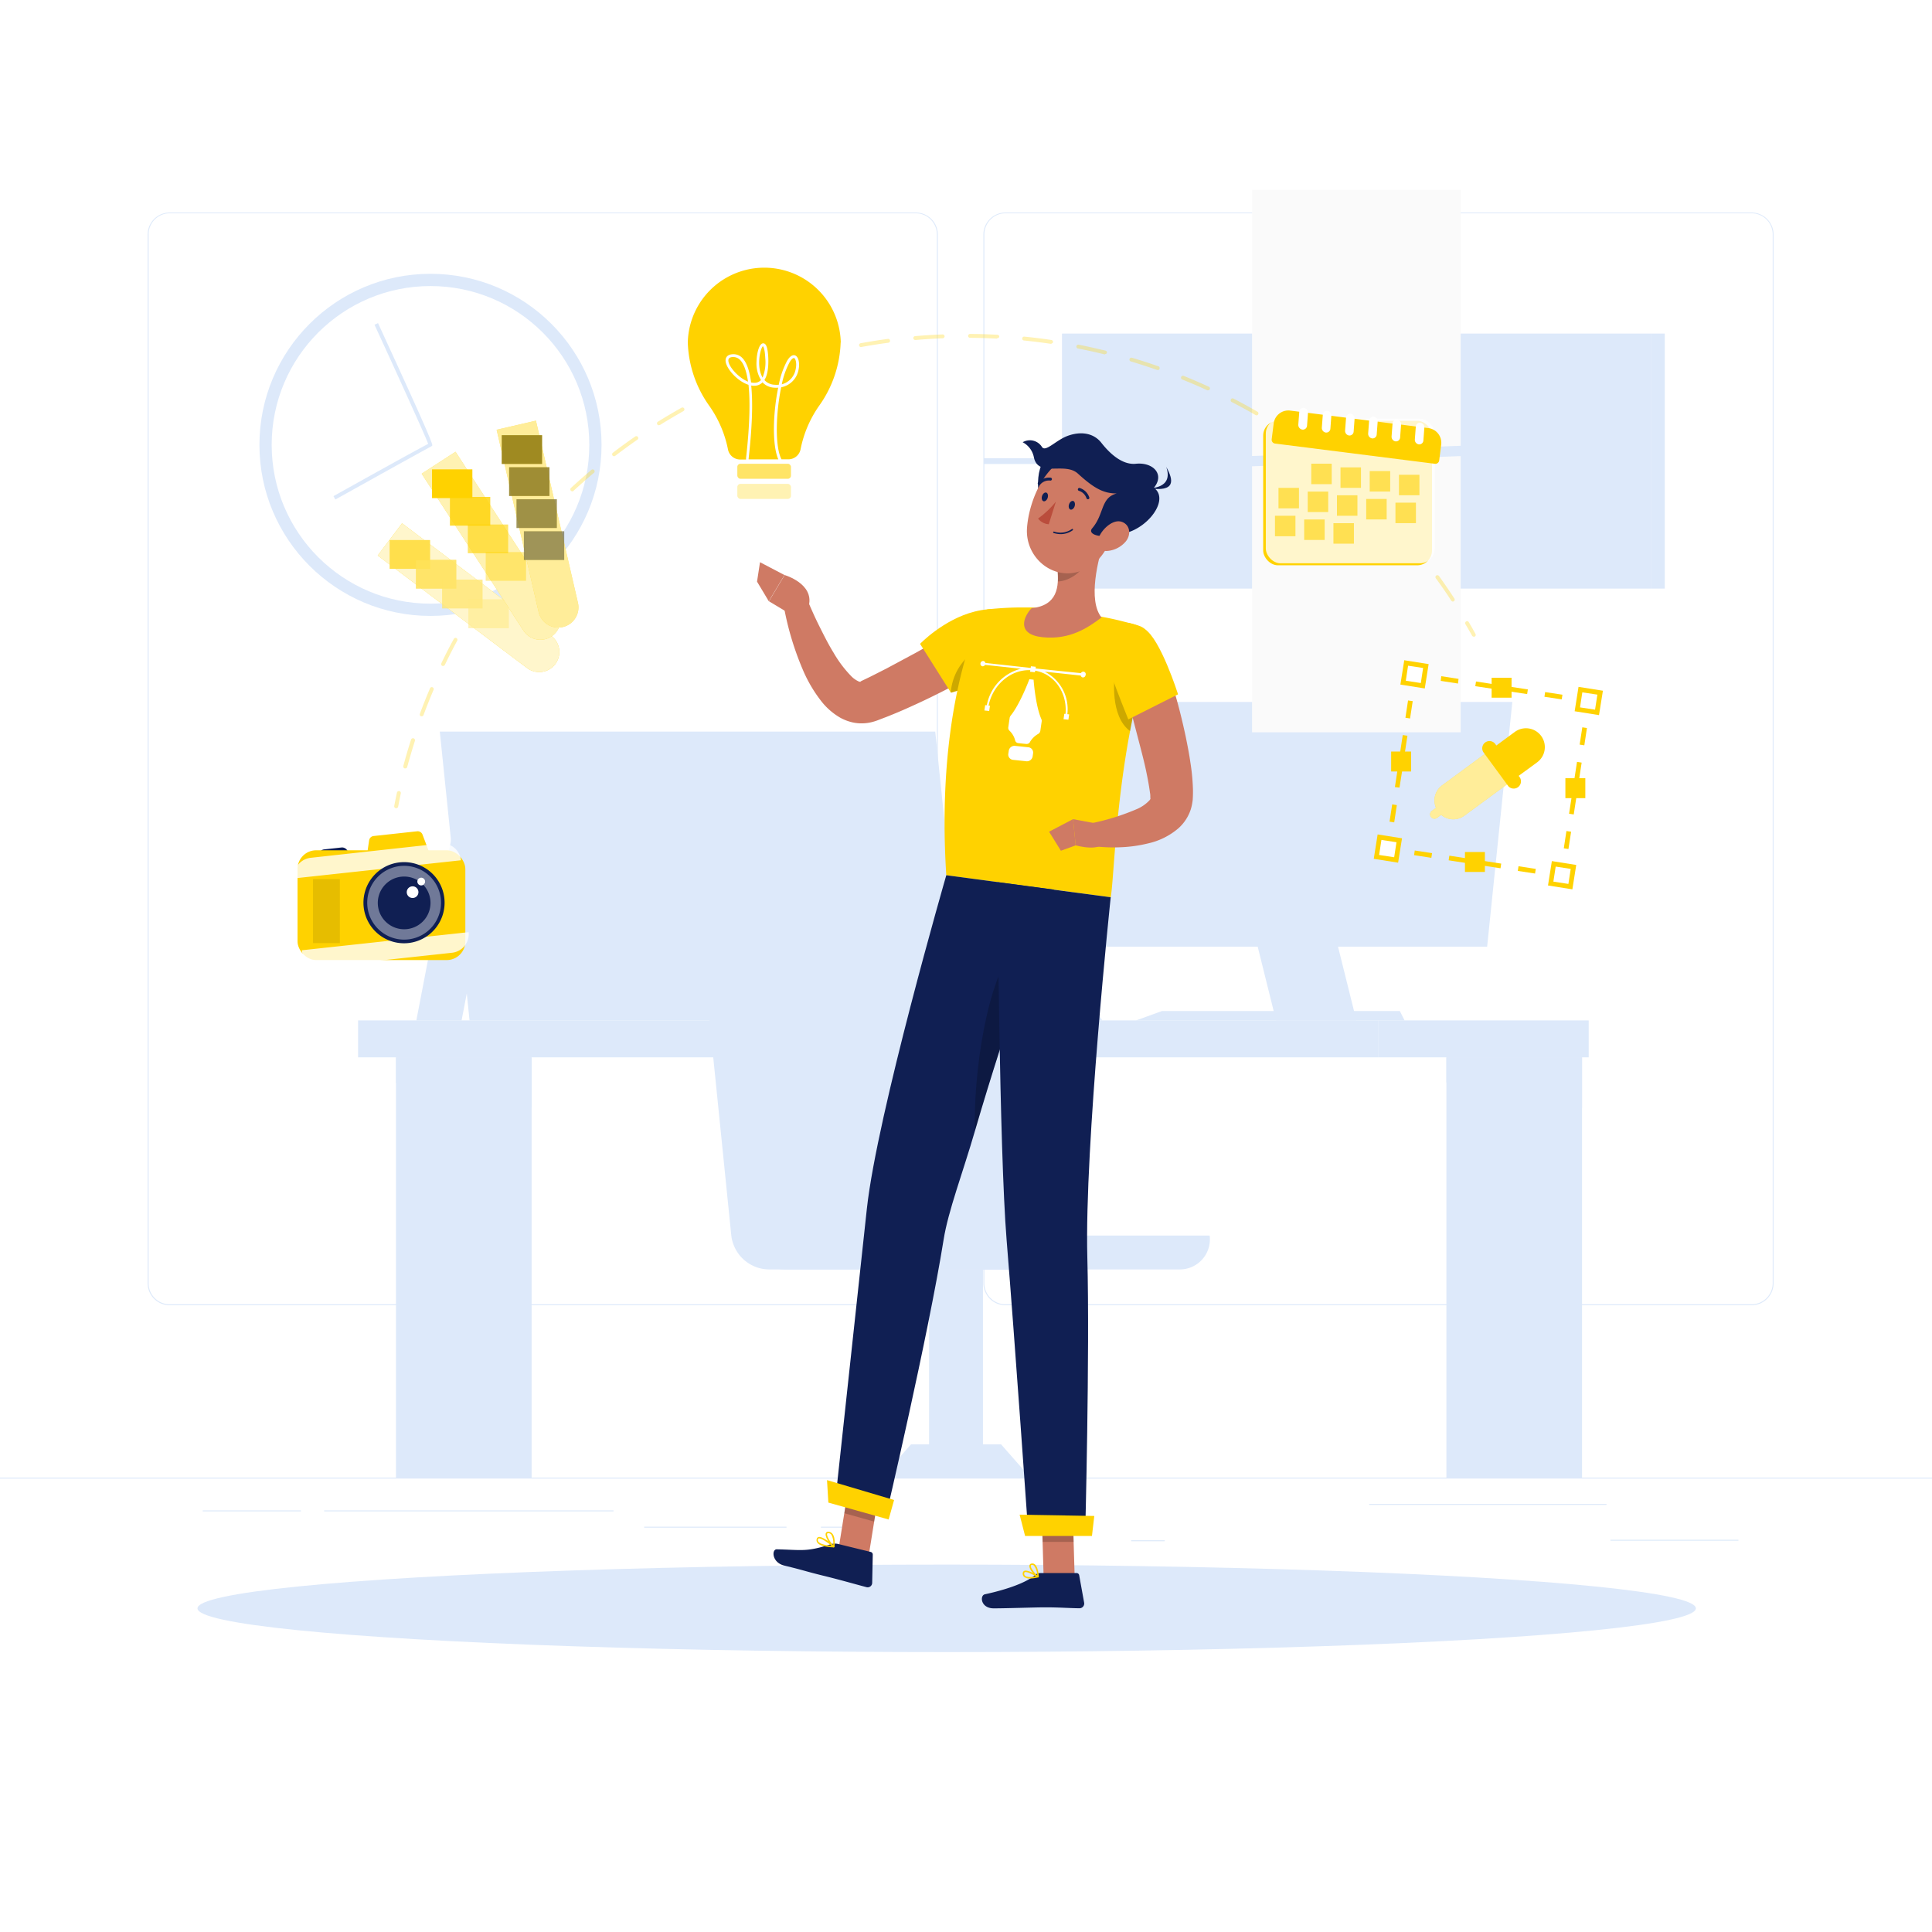 <svg class="animated" id="freepik_stories-designer-life" xmlns="http://www.w3.org/2000/svg" viewBox="0 0 500 500" version="1.1" xmlns:xlink="http://www.w3.org/1999/xlink" xmlns:svgjs="http://svgjs.com/svgjs"><style>svg#freepik_stories-designer-life:not(.animated) .animable {opacity: 0;}svg#freepik_stories-designer-life.animated #freepik--background-complete--inject-2 {animation: 1s 1 forwards cubic-bezier(.36,-0.01,.5,1.38) zoomOut;animation-delay: 0s;}svg#freepik_stories-designer-life.animated #freepik--Shadow--inject-2 {animation: 1s 1 forwards cubic-bezier(.36,-0.01,.5,1.38) lightSpeedLeft;animation-delay: 0s;}svg#freepik_stories-designer-life.animated #freepik--Character--inject-2 {animation: 1s 1 forwards cubic-bezier(.36,-0.01,.5,1.38) fadeIn;animation-delay: 0s;}svg#freepik_stories-designer-life.animated #freepik--Icons--inject-2 {animation: 1s 1 forwards cubic-bezier(.36,-0.01,.5,1.38) slideLeft,3s Infinite  linear floating;animation-delay: 0s,2s;}            @keyframes zoomOut {                0% {                    opacity: 0;                    transform: scale(1.5);                }                100% {                    opacity: 1;                    transform: scale(1);                }            }                    @keyframes lightSpeedLeft {              from {                transform: translate3d(-50%, 0, 0) skewX(20deg);                opacity: 0;              }              60% {                transform: skewX(-10deg);                opacity: 1;              }              80% {                transform: skewX(2deg);              }              to {                opacity: 1;                transform: translate3d(0, 0, 0);              }            }                    @keyframes fadeIn {                0% {                    opacity: 0;                }                100% {                    opacity: 1;                }            }                    @keyframes slideLeft {                0% {                    opacity: 0;                    transform: translateX(-30px);                }                100% {                    opacity: 1;                    transform: translateX(0);                }            }                    @keyframes floating {                0% {                    opacity: 1;                    transform: translateY(0px);                }                50% {                    transform: translateY(-10px);                }                100% {                    opacity: 1;                    transform: translateY(0px);                }            }        </style><g id="freepik--background-complete--inject-2" class="animable" style="transform-origin: 250px 226.935px;"><rect y="382.4" width="500" height="0.25" style="fill: rgb(221, 233, 250); transform-origin: 250px 382.525px;" id="el52vs3ombp5t" class="animable"></rect><rect x="416.78" y="398.49" width="33.12" height="0.25" style="fill: rgb(221, 233, 250); transform-origin: 433.34px 398.615px;" id="eloai7hsqy8rh" class="animable"></rect><rect x="292.75" y="398.62" width="8.69" height="0.25" style="fill: rgb(221, 233, 250); transform-origin: 297.095px 398.745px;" id="elogfckn2kk8" class="animable"></rect><rect x="354.33" y="389.21" width="61.44" height="0.25" style="fill: rgb(221, 233, 250); transform-origin: 385.05px 389.335px;" id="elurqfktaud2" class="animable"></rect><rect x="212.45" y="395.11" width="12.69" height="0.25" style="fill: rgb(221, 233, 250); transform-origin: 218.795px 395.235px;" id="elocctrjy13z" class="animable"></rect><rect x="166.72" y="395.11" width="36.83" height="0.25" style="fill: rgb(221, 233, 250); transform-origin: 185.135px 395.235px;" id="elevyg8w4do7c" class="animable"></rect><rect x="52.46" y="390.89" width="25.43" height="0.25" style="fill: rgb(221, 233, 250); transform-origin: 65.175px 391.015px;" id="elnhjtfy9bwp" class="animable"></rect><rect x="83.89" y="390.89" width="74.89" height="0.25" style="fill: rgb(221, 233, 250); transform-origin: 121.335px 391.015px;" id="elxgcov3hu4aa" class="animable"></rect><path d="M237,337.8H43.91a5.71,5.71,0,0,1-5.7-5.71V60.66A5.71,5.71,0,0,1,43.91,55H237a5.71,5.71,0,0,1,5.71,5.71V332.09A5.71,5.71,0,0,1,237,337.8ZM43.91,55.2a5.46,5.46,0,0,0-5.45,5.46V332.09a5.46,5.46,0,0,0,5.45,5.46H237a5.47,5.47,0,0,0,5.46-5.46V60.66A5.47,5.47,0,0,0,237,55.2Z" style="fill: rgb(221, 233, 250); transform-origin: 140.46px 196.4px;" id="eluz3ivyssx9c" class="animable"></path><path d="M453.31,337.8H260.21a5.72,5.72,0,0,1-5.71-5.71V60.66A5.72,5.72,0,0,1,260.21,55h193.1A5.71,5.71,0,0,1,459,60.66V332.09A5.71,5.71,0,0,1,453.31,337.8ZM260.21,55.2a5.47,5.47,0,0,0-5.46,5.46V332.09a5.47,5.47,0,0,0,5.46,5.46h193.1a5.47,5.47,0,0,0,5.46-5.46V60.66a5.47,5.47,0,0,0-5.46-5.46Z" style="fill: rgb(221, 233, 250); transform-origin: 356.75px 196.4px;" id="elgfw61i3q26r" class="animable"></path><rect x="92.67" y="264.08" width="264.09" height="9.56" style="fill: rgb(221, 233, 250); transform-origin: 224.715px 268.86px;" id="el2aq6gw4f1pc" class="animable"></rect><path d="M259.78,264.08s-2.51-6.4,6.89-7.64c14.44-1.9,18.55,7.64,18.55,7.64Z" style="fill: rgb(221, 233, 250); transform-origin: 272.348px 260.135px;" id="el8bew4wh7vbo" class="animable"></path><rect x="374.33" y="273.64" width="35.1" height="108.76" style="fill: rgb(221, 233, 250); transform-origin: 391.88px 328.02px;" id="ele0j2qqeavya" class="animable"></rect><rect x="102.48" y="273.64" width="35.1" height="108.76" style="fill: rgb(221, 233, 250); transform-origin: 120.03px 328.02px;" id="elruxcbv4ie9" class="animable"></rect><polygon points="409.43 286.67 374.33 280.15 374.33 273.64 409.43 273.64 409.43 286.67" style="fill: rgb(221, 233, 250); transform-origin: 391.88px 280.155px;" id="elofx0t1i9im8" class="animable"></polygon><polygon points="137.57 286.67 102.48 280.15 102.48 273.64 137.57 273.64 137.57 286.67" style="fill: rgb(221, 233, 250); transform-origin: 120.025px 280.155px;" id="elmxwhegsqxb" class="animable"></polygon><g id="elo8o8xsknrxl"><rect x="356.76" y="264.08" width="54.39" height="9.56" style="fill: rgb(221, 233, 250); transform-origin: 383.955px 268.86px; transform: rotate(180deg);" class="animable"></rect></g><polygon points="384.87 245 276.24 245 282.76 181.67 391.39 181.67 384.87 245" style="fill: rgb(221, 233, 250); transform-origin: 333.815px 213.335px;" id="el68liq7z3wzv" class="animable"></polygon><polygon points="346.28 245 325.49 245 330.23 264.08 351.03 264.08 346.28 245" style="fill: rgb(221, 233, 250); transform-origin: 338.26px 254.54px;" id="elk5v5fh6j4jq" class="animable"></polygon><polygon points="300.73 261.65 362.27 261.65 363.51 264.08 294.01 264.08 300.73 261.65" style="fill: rgb(221, 233, 250); transform-origin: 328.76px 262.865px;" id="el7lt1jpqej74" class="animable"></polygon><polygon points="381.18 241.91 280.56 241.91 286.44 184.76 387.07 184.76 381.18 241.91" style="fill: rgb(221, 233, 250); transform-origin: 333.815px 213.335px;" id="elo307xwg5e3" class="animable"></polygon><polygon points="107.75 264.08 119.46 264.08 132.3 197.33 120.6 197.33 107.75 264.08" style="fill: rgb(221, 233, 250); transform-origin: 120.025px 230.705px;" id="elvt8rqg5b1zm" class="animable"></polygon><polygon points="121.52 264.08 249.74 264.08 242.04 189.33 113.82 189.33 121.52 264.08" style="fill: rgb(221, 233, 250); transform-origin: 181.78px 226.705px;" id="elw4n8fptgmqe" class="animable"></polygon><polygon points="125.87 260.43 244.63 260.43 237.69 192.99 118.92 192.99 125.87 260.43" style="fill: rgb(221, 233, 250); transform-origin: 181.775px 226.71px;" id="eltxshswpwasa" class="animable"></polygon><rect x="274.84" y="86.33" width="152.38" height="66" style="fill: rgb(221, 233, 250); transform-origin: 351.03px 119.33px;" id="eli7667zewv2" class="animable"></rect><g id="el9838uabt4ri"><rect x="427.22" y="86.33" width="3.62" height="66" style="fill: rgb(221, 233, 250); transform-origin: 429.03px 119.33px; transform: rotate(180deg);" class="animable"></rect></g><g id="elauj1rat467"><rect x="324.03" y="49.14" width="54" height="140.38" style="fill: rgb(250, 250, 250); transform-origin: 351.03px 119.33px; transform: rotate(90deg);" class="animable"></rect></g><path d="M421.22,119.33c-46.29-5.33-92.59,5.34-138.88,0v-2.66c46.29,5.33,92.59-5.34,138.88,0Z" style="fill: rgb(221, 233, 250); transform-origin: 351.78px 118px;" id="elox6l6ozppt" class="animable"></path><g id="el10rzye9rbis"><rect x="254.59" y="118.58" width="54" height="1.5" style="fill: rgb(221, 233, 250); transform-origin: 281.59px 119.33px; transform: rotate(90deg);" class="animable"></rect></g><g id="elu6g1d3mxhp"><circle cx="111.41" cy="115.13" r="44.27" style="fill: rgb(221, 233, 250); transform-origin: 111.41px 115.13px; transform: rotate(-13.28deg);" class="animable"></circle></g><g id="elv33uu9jl1y"><circle cx="111.41" cy="115.13" r="41.1" style="fill: rgb(255, 255, 255); transform-origin: 111.41px 115.13px; transform: rotate(-13.28deg);" class="animable"></circle></g><path d="M86.79,129.27l-.49-.87c18.33-10.23,23.18-12.85,24.52-13.53-1-2.65-8.69-19.52-13.9-30.83l.91-.42c14.36,31.16,14.19,31.46,14,31.75l-.29.19v0C110.85,115.89,96.36,123.93,86.79,129.27Z" style="fill: rgb(221, 233, 250); transform-origin: 99.086px 106.445px;" id="el0p2x9v21gt2" class="animable"></path><path d="M313.06,319.76H229.63a9.94,9.94,0,0,0,9.66,8.77h65.89A7.79,7.79,0,0,0,313.06,319.76Z" style="fill: rgb(221, 233, 250); transform-origin: 271.376px 324.146px;" id="el9rxzrovgbz" class="animable"></path><path d="M268.89,328.53H203a9.93,9.93,0,0,1-9.65-8.77L184,227.32a7.77,7.77,0,0,1,7.88-8.76h65.89a9.92,9.92,0,0,1,9.65,8.76l9.37,92.44A7.78,7.78,0,0,1,268.89,328.53Z" style="fill: rgb(221, 233, 250); transform-origin: 230.395px 273.545px;" id="elc0dnfpwdxms" class="animable"></path><path d="M264.8,328.53H198.92a9.93,9.93,0,0,1-9.66-8.77l-9.37-92.44a7.78,7.78,0,0,1,7.88-8.76h65.89a9.93,9.93,0,0,1,9.66,8.76l9.36,92.44A7.78,7.78,0,0,1,264.8,328.53Z" style="fill: rgb(221, 233, 250); transform-origin: 226.286px 273.545px;" id="eltnz9g43zyu" class="animable"></path><rect x="240.45" y="328.53" width="13.94" height="53.87" style="fill: rgb(221, 233, 250); transform-origin: 247.42px 355.465px;" id="elfvzb2nnnqbs" class="animable"></rect><polygon points="259.08 373.8 235.76 373.8 228.2 382.4 266.64 382.4 259.08 373.8" style="fill: rgb(221, 233, 250); transform-origin: 247.42px 378.1px;" id="elbxg5qao6hqq" class="animable"></polygon></g><g id="freepik--Shadow--inject-2" class="animable" style="transform-origin: 245px 416.24px;"><ellipse id="freepik--path--inject-2" cx="245" cy="416.24" rx="193.89" ry="11.32" style="fill: rgb(221, 233, 250); transform-origin: 245px 416.24px;" class="animable"></ellipse></g><g id="freepik--Character--inject-2" class="animable" style="transform-origin: 252.33px 264.192px;"><polygon points="224.8 402.73 217.07 400.57 220.03 382.09 227.76 384.26 224.8 402.73" style="fill: rgb(207, 122, 100); transform-origin: 222.415px 392.41px;" id="elpwki32j4gih" class="animable"></polygon><polygon points="278.12 408.04 270.09 408.04 269.54 389.45 277.57 389.45 278.12 408.04" style="fill: rgb(207, 122, 100); transform-origin: 273.83px 398.745px;" id="elh89vznuhwpd" class="animable"></polygon><path d="M269.28,407.11h9.35a.67.67,0,0,1,.66.55l1.29,7.14a1.23,1.23,0,0,1-1.23,1.42c-3.15-.05-5-.24-9-.24-2.44,0-9.81.26-13.18.26s-3.67-3.33-2.28-3.64c6.24-1.35,11-3.21,13-5A2,2,0,0,1,269.28,407.11Z" style="fill: rgb(16, 31, 83); transform-origin: 267.353px 411.674px;" id="eliri79fdm46" class="animable"></path><path d="M216.82,399.56l8.52,2.08a.7.7,0,0,1,.53.7l-.15,7.3a1.17,1.17,0,0,1-1.46,1.12c-3.06-.81-7.46-2.07-11.32-3-4.51-1.11-4.67-1.31-10-2.6-3.2-.78-3.3-4.24-1.89-4.2,6.43.15,7.65.72,13.72-1.24A3.76,3.76,0,0,1,216.82,399.56Z" style="fill: rgb(16, 31, 83); transform-origin: 213.027px 405.141px;" id="elduj0mwamt6p" class="animable"></path><path d="M258.05,171c-5.1,3.15-10.19,6-15.5,8.62-2.64,1.33-5.33,2.58-8.05,3.79-1.36.61-2.75,1.19-4.14,1.75-.69.29-1.41.55-2.11.82l-1.06.41a13.83,13.83,0,0,1-1.9.57,11,11,0,0,1-4.23.08,12.15,12.15,0,0,1-3.64-1.32,17.13,17.13,0,0,1-4.67-4,36.06,36.06,0,0,1-5.05-8.56,76.25,76.25,0,0,1-5.06-17.48l5.81-1.57c1.08,2.53,2.21,5.17,3.45,7.66s2.49,5,3.88,7.24a30.6,30.6,0,0,0,4.46,5.92,6.33,6.33,0,0,0,2,1.43.79.79,0,0,0,.45.07c.06,0,0-.05.08-.09a1.87,1.87,0,0,1,.16-.1l.94-.45c.62-.3,1.25-.59,1.87-.91l3.74-1.9q3.74-2,7.45-4c4.93-2.74,9.94-5.58,14.78-8.37Z" style="fill: rgb(207, 122, 100); transform-origin: 230.345px 170.659px;" id="el8qja4vd5a5y" class="animable"></path><path d="M263,168.67c-3.08,7-16.89,10.61-16.89,10.61l-8-12.65s6.05-6.32,14.1-8.35C262,155.79,266.31,161,263,168.67Z" style="fill: rgb(255, 210, 0); transform-origin: 251.106px 168.466px;" id="elag1nw7jpru9" class="animable"></path><g id="el6tnjbzic2lj"><path d="M255.23,167a14.19,14.19,0,0,0-9.17,12.24s10.83-2.81,15.44-8.33A5.61,5.61,0,0,0,255.23,167Z" style="opacity: 0.2; transform-origin: 253.78px 173.084px;" class="animable"></path></g><path d="M205.45,159.47,199,155.6l4.06-6.78s7.62,2.2,6.27,7.89Z" style="fill: rgb(207, 122, 100); transform-origin: 204.245px 154.145px;" id="ela6oi0z04dg6" class="animable"></path><polygon points="195.92 150.52 196.69 145.5 203.02 148.82 198.96 155.6 195.92 150.52" style="fill: rgb(207, 122, 100); transform-origin: 199.47px 150.55px;" id="eldwrt7p1gpmh" class="animable"></polygon><g id="el1puznjlvden"><polygon points="220.03 382.1 218.51 391.62 226.24 393.79 227.76 384.26 220.03 382.1" style="opacity: 0.2; transform-origin: 223.135px 387.945px;" class="animable"></polygon></g><g id="elmi9jqz4fexi"><polygon points="277.57 389.46 269.54 389.46 269.83 399.04 277.86 399.04 277.57 389.46" style="opacity: 0.2; transform-origin: 273.7px 394.25px;" class="animable"></polygon></g><path d="M297.72,167.81c-9,28.63-9.16,58.23-10.27,64.4-6.24-.82-29.74-4-42.55-5.68-2.55-39.82,6.58-62.24,9.06-67.5a2.36,2.36,0,0,1,1.91-1.36c1.17-.12,3-.29,5.23-.39,1.18-.05,2.45-.08,3.77-.07.73,0,1.47,0,2.22,0a156.68,156.68,0,0,1,18.09,2.42c1.13.2,2.28.44,3.39.69s2,.49,3,.74,2.11.57,3,.83A4.65,4.65,0,0,1,297.72,167.81Z" style="fill: rgb(255, 210, 0); transform-origin: 271.203px 194.709px;" id="eletllqdf5mzc" class="animable"></path><path d="M266.2,193.4l-3.56-.38a1.51,1.51,0,0,0-1.58,1.34l-.1.65a1.38,1.38,0,0,0,1.15,1.63l3.57.38a1.51,1.51,0,0,0,1.58-1.34l.09-.64A1.38,1.38,0,0,0,266.2,193.4Z" style="fill: rgb(255, 255, 255); transform-origin: 264.156px 195.02px;" id="el1u64zjzr05z" class="animable"></path><path d="M269.49,186.07c-1.53-3.48-2-10.17-2-10.17l-1.09-.12s-2.37,6.39-4.85,9.44a1.25,1.25,0,0,0-.25.55l-.35,2.42a1,1,0,0,0,.27.88,5.29,5.29,0,0,1,1.47,2.42.93.93,0,0,0,.78.82l1.07.12,1.08.11a1,1,0,0,0,1-.63,5.8,5.8,0,0,1,2.11-2,1.14,1.14,0,0,0,.51-.79l.35-2.42A1.08,1.08,0,0,0,269.49,186.07Z" style="fill: rgb(255, 255, 255); transform-origin: 265.267px 184.161px;" id="elx58csph930s" class="animable"></path><path d="M280.39,173.83a.68.68,0,0,0-.65.38L268,173l.07-.44-1.27-.13-.06.43L255,171.56a.61.61,0,0,0-.52-.5.71.71,0,0,0-.74.62.65.65,0,0,0,.54.76.67.67,0,0,0,.64-.37l9.28,1a12,12,0,0,0-8.81,9.43l-.43,0-.2,1.37L256,184l.2-1.38-.36,0c1.1-5.43,5.75-9.37,10.8-9.18l-.06.4,1.27.13.05-.4c5,.88,8.34,5.68,7.86,11.18l-.32,0-.2,1.38,1.26.13.2-1.38-.47-.05a10.89,10.89,0,0,0-5.86-11l9.33,1a.62.62,0,0,0,.52.49.69.69,0,0,0,.73-.62A.64.64,0,0,0,280.39,173.83Z" style="fill: rgb(255, 255, 255); transform-origin: 267.361px 178.66px;" id="el9bfs1qvqblt" class="animable"></path><g id="elids5s2i0qpg"><path d="M295.54,175.4c-1.22,4.67-2.24,9.31-3.07,13.81-5.36-3.93-4-14.13-4-14.13Z" style="opacity: 0.2; transform-origin: 291.928px 182.145px;" class="animable"></path></g><path d="M286,139.19c-1.92,5.67-4.49,16.18-.93,20.61-3.59,2.72-8.21,5.8-15.15,5.12s-5.1-5.27-2.94-7.53c6.7-.69,7.17-5.52,6.65-10.2Z" style="fill: rgb(207, 122, 100); transform-origin: 275.512px 152.103px;" id="eljouwf2ewz5n" class="animable"></path><g id="el5v84l2dwgln"><path d="M281,142.46l-7.32,4.73a18.15,18.15,0,0,1,.13,3.28c2.53,0,6.3-2.29,6.91-4.85A8.88,8.88,0,0,0,281,142.46Z" style="opacity: 0.2; transform-origin: 277.358px 146.465px;" class="animable"></path></g><path d="M271.25,118.11c-4,2.61-2.93,13.46,0,14.27S278,113.65,271.25,118.11Z" style="fill: rgb(16, 31, 83); transform-origin: 271.824px 124.926px;" id="el4nnfkaju81q" class="animable"></path><path d="M290.29,132.53c-2.85,7.44-4.15,11.93-9.2,14.62-7.61,4-15.88-2.38-15.3-10.52.52-7.33,5.1-18.26,13.47-18.94A10.87,10.87,0,0,1,290.29,132.53Z" style="fill: rgb(207, 122, 100); transform-origin: 278.409px 133.014px;" id="el9itarc6q48l" class="animable"></path><path d="M288.18,138.23c-3.14,1.19-6.9.09-5.51-1.52,3.16-3.69,2.11-7.88,6.33-9-3.39,0-5.84-1.31-10.05-5.15-3.42-3.12-10.3,1.12-11.39-4.25a5.6,5.6,0,0,0-2.89-3.86,3.69,3.69,0,0,1,5,1.24c.91,1.39,3.58-1.75,6.62-2.88,3.48-1.28,6.78-.73,8.75,1.8,2.58,3.29,5.73,5.74,8.92,5.41,4.46-.46,7.54,2.75,4.66,6.22C303.29,129.58,295.52,138.91,288.18,138.23Z" style="fill: rgb(16, 31, 83); transform-origin: 282.353px 125.438px;" id="el49f1r3y722r" class="animable"></path><path d="M297.22,126.35s6.61.28,4.61-5.5C303.78,124.35,304.28,127.4,297.22,126.35Z" style="fill: rgb(16, 31, 83); transform-origin: 300.155px 123.705px;" id="el7r04pliqo0d" class="animable"></path><path d="M291.27,140.22a7,7,0,0,1-4.74,2.37c-2.39.15-3-2.17-1.82-4.2,1-1.84,3.54-4.12,5.69-3.31S292.77,138.5,291.27,140.22Z" style="fill: rgb(207, 122, 100); transform-origin: 288.18px 138.754px;" id="el9ejljl0fhdg" class="animable"></path><path d="M216.11,389l13.09,3.67s11.05-47.1,15-71.81c1.19-7.51,4.94-17.22,8.16-28.33,4.07-14,9-29.1,13-40.91,4.24-12.44,7.37-21.39,7.37-21.39l-27.83-3.72S227,288.39,224.35,312.75C221.61,338.07,216.11,389,216.11,389Z" style="fill: rgb(16, 31, 83); transform-origin: 244.42px 309.59px;" id="elv1uyc80t4ws" class="animable"></path><g id="el97kv955pem6"><path d="M252.32,292.55c4.07-14,9-29.1,13-40.91l-2.52-6.47C255.35,253,251.85,278.53,252.32,292.55Z" style="opacity: 0.2; transform-origin: 258.799px 268.86px;" class="animable"></path></g><path d="M258.16,228.31s.44,69.15,2.35,92.59c2.1,25.67,5.63,76.28,5.63,76.28h14.7s1.22-46.69.56-71.8c-.76-28.59,6.05-93.17,6.05-93.17Z" style="fill: rgb(16, 31, 83); transform-origin: 272.805px 312.745px;" id="eluiar2gppvgg" class="animable"></path><polygon points="265.29 397.5 282.6 397.5 283.2 392.33 263.88 392 265.29 397.5" style="fill: rgb(255, 210, 0); transform-origin: 273.54px 394.75px;" id="elos2c6taxwl9" class="animable"></polygon><polygon points="214.38 388.87 229.98 393.24 231.39 388.2 214.03 383.05 214.38 388.87" style="fill: rgb(255, 210, 0); transform-origin: 222.71px 388.145px;" id="eltfecwc7au0j" class="animable"></polygon><path d="M278.12,131c-.2.61-.68,1-1.08.88s-.58-.73-.38-1.34.68-1,1.08-.89S278.31,130.41,278.12,131Z" style="fill: rgb(16, 31, 83); transform-origin: 277.388px 130.767px;" id="elcohnienih77" class="animable"></path><path d="M271.14,128.83c-.2.62-.68,1-1.08.89s-.58-.74-.38-1.35.68-1,1.08-.89S271.33,128.21,271.14,128.83Z" style="fill: rgb(16, 31, 83); transform-origin: 270.408px 128.6px;" id="el12tyo7903hqo" class="animable"></path><path d="M273.26,129.83a23.22,23.22,0,0,1-4.61,4.36,3.73,3.73,0,0,0,2.77,1.48Z" style="fill: rgb(186, 77, 60); transform-origin: 270.955px 132.75px;" id="elu4twmxoq6w" class="animable"></path><path d="M273.51,138.14a5.35,5.35,0,0,0,4.12-.92.19.19,0,1,0-.24-.3,5.13,5.13,0,0,1-4.59.66.19.19,0,0,0-.24.12.2.2,0,0,0,.13.24A5.15,5.15,0,0,0,273.51,138.14Z" style="fill: rgb(16, 31, 83); transform-origin: 275.128px 137.555px;" id="elp6t5scbvsf" class="animable"></path><path d="M281.48,129.2a.31.31,0,0,0,.19,0,.37.37,0,0,0,.23-.48,3.78,3.78,0,0,0-2.48-2.43.38.38,0,1,0-.18.74h0a3,3,0,0,1,1.95,1.94A.37.37,0,0,0,281.48,129.2Z" style="fill: rgb(16, 31, 83); transform-origin: 280.435px 127.747px;" id="eli1wqyxt858" class="animable"></path><path d="M268.89,125.48a.4.4,0,0,0,.34-.11,3,3,0,0,1,2.56-1,.38.38,0,0,0,.44-.31.38.38,0,0,0-.31-.44,3.79,3.79,0,0,0-3.24,1.22.38.38,0,0,0,0,.54A.42.42,0,0,0,268.89,125.48Z" style="fill: rgb(16, 31, 83); transform-origin: 270.402px 124.54px;" id="el4p663hcret3" class="animable"></path><path d="M266.57,408.52a9.86,9.86,0,0,0,2.11-.29.19.19,0,0,0,.15-.16.17.17,0,0,0-.08-.19c-.28-.18-2.81-1.77-3.71-1.32a.65.65,0,0,0-.35.54,1.12,1.12,0,0,0,.35,1A2.39,2.39,0,0,0,266.57,408.52Zm1.57-.56c-1.37.27-2.42.22-2.84-.15a.72.72,0,0,1-.23-.68.25.25,0,0,1,.13-.23C265.67,406.66,267.12,407.35,268.14,408Z" style="fill: rgb(255, 210, 0); transform-origin: 266.756px 407.503px;" id="el4wm39if1h2i" class="animable"></path><path d="M268.64,408.23a.19.19,0,0,0,.1,0,.21.21,0,0,0,.1-.17c0-.1-.1-2.42-1-3.18a1,1,0,0,0-.8-.24h0a.65.65,0,0,0-.62.49c-.21.9,1.33,2.66,2.14,3.11ZM267.15,405a.6.6,0,0,1,.43.17,4.38,4.38,0,0,1,.85,2.51c-.8-.63-1.77-2-1.65-2.48,0-.05,0-.17.29-.2h.08Z" style="fill: rgb(255, 210, 0); transform-origin: 267.62px 406.435px;" id="el983hoqm328t" class="animable"></path><path d="M215.79,400.45a.2.2,0,0,0,.16-.12.19.19,0,0,0,0-.21c-.31-.27-3.06-2.63-4.13-2.33a.61.61,0,0,0-.43.42h0a1.06,1.06,0,0,0,.13,1c.67,1,3,1.21,4.3,1.26Zm-3.85-2.31c.64-.06,2.18,1,3.27,1.9-1.79-.14-3.05-.52-3.43-1.07a.69.69,0,0,1-.08-.64.21.21,0,0,1,.17-.17Z" style="fill: rgb(255, 210, 0); transform-origin: 213.651px 399.117px;" id="elknka2r02xii" class="animable"></path><path d="M215.79,400.45h.05a.18.18,0,0,0,.12-.15c0-.09.32-2.24-.48-3.3a1.42,1.42,0,0,0-.94-.57h0c-.52-.07-.73.15-.82.35-.35.85,1.1,3,1.94,3.64A.16.16,0,0,0,215.79,400.45Zm-1.5-3.66h.2a1,1,0,0,1,.69.42,4.45,4.45,0,0,1,.44,2.65c-.82-.81-1.76-2.44-1.55-2.95A.24.24,0,0,1,214.29,396.79Zm.22-.18Z" style="fill: rgb(255, 210, 0); transform-origin: 214.845px 398.435px;" id="eldy22eqhqi6w" class="animable"></path><path d="M303.57,177.82c1.33,4.28,2.37,8.5,3.3,12.86.44,2.18.88,4.37,1.2,6.64a53.48,53.48,0,0,1,.67,7.16c0,.67,0,1.38-.05,2.16,0,.42-.08.84-.16,1.33a12.22,12.22,0,0,1-.38,1.56,11.21,11.21,0,0,1-3.27,4.91,18.12,18.12,0,0,1-7.75,3.83,35.22,35.22,0,0,1-7.18,1,41.07,41.07,0,0,1-7-.29l-.13-6a60.09,60.09,0,0,0,11.28-3.54,9.69,9.69,0,0,0,3.47-2.41c.23-.35.18-.51.13-.52l0,0s0-.16,0-.28c0-.3,0-.67-.09-1.08-.21-1.67-.59-3.69-1-5.65s-.93-4-1.45-6l-3.18-12.2Z" style="fill: rgb(207, 122, 100); transform-origin: 295.78px 198.565px;" id="elw44by87m11d" class="animable"></path><path d="M296.24,162.82c4.06,2.42,8.64,16.87,8.64,16.87L292,186.18s-2.64-6.49-4.54-11.81C283.8,164.19,288.26,158.05,296.24,162.82Z" style="fill: rgb(255, 210, 0); transform-origin: 295.522px 173.678px;" id="el9rtat341xb8" class="animable"></path><path d="M285.05,213.36,277.7,212l.69,6.78s7.34,2.08,7.6-1.69Z" style="fill: rgb(207, 122, 100); transform-origin: 281.845px 215.676px;" id="eln9438i5pghq" class="animable"></path><polygon points="271.5 215.24 274.56 220.17 278.39 218.78 277.7 212 271.5 215.24" style="fill: rgb(207, 122, 100); transform-origin: 274.945px 216.085px;" id="elns9ah21osdh" class="animable"></polygon></g><g id="freepik--Icons--inject-2" class="animable" style="transform-origin: 245.211px 160.004px;"><g id="el3agzlf1mowd"><g style="opacity: 0.3; transform-origin: 241.969px 147.795px;" class="animable"><path d="M102.52,209.16h-.09a.49.49,0,0,1-.4-.58c.22-1.16.45-2.3.7-3.45a.5.5,0,0,1,1,.21q-.36,1.71-.69,3.42A.5.5,0,0,1,102.52,209.16Z" style="fill: rgb(255, 210, 0); transform-origin: 102.881px 206.943px;" id="elua0psmi4dxk" class="animable"></path><path d="M104.86,198.86l-.12,0a.5.5,0,0,1-.36-.61c.6-2.28,1.27-4.57,2-6.82a.5.5,0,0,1,1,.3c-.71,2.23-1.37,4.51-2,6.78A.5.5,0,0,1,104.86,198.86Zm4.28-13.49a.39.39,0,0,1-.18,0,.49.49,0,0,1-.29-.64c.81-2.21,1.69-4.43,2.62-6.6a.49.49,0,0,1,.65-.26.5.5,0,0,1,.27.65c-.92,2.16-1.79,4.37-2.61,6.56A.49.49,0,0,1,109.14,185.37Zm5.52-13a.41.41,0,0,1-.21-.05.48.48,0,0,1-.23-.66c1-2.12,2.1-4.25,3.23-6.32a.49.49,0,0,1,.67-.2.49.49,0,0,1,.2.68c-1.11,2.05-2.19,4.16-3.2,6.27A.51.51,0,0,1,114.66,172.34ZM376,155.68a.51.51,0,0,1-.42-.23c-1.27-2-2.61-3.91-4-5.81a.49.49,0,0,1,.12-.69.51.51,0,0,1,.7.11c1.37,1.91,2.72,3.87,4,5.85a.5.5,0,0,1-.15.69A.53.53,0,0,1,376,155.68ZM148.11,127.16a.52.52,0,0,1-.36-.16.5.5,0,0,1,0-.71c1.73-1.59,3.52-3.17,5.32-4.69a.5.5,0,1,1,.64.77c-1.79,1.5-3.56,3.07-5.28,4.65A.48.48,0,0,1,148.11,127.16Zm10.81-9.09a.5.5,0,0,1-.3-.9c1.87-1.44,3.8-2.84,5.73-4.17a.5.5,0,1,1,.56.82c-1.91,1.33-3.82,2.72-5.69,4.14A.48.48,0,0,1,158.92,118.07Zm11.61-8a.5.5,0,0,1-.43-.24.51.51,0,0,1,.16-.69c2-1.24,4.05-2.46,6.1-3.61a.5.5,0,1,1,.49.87c-2,1.15-4.08,2.35-6.06,3.59A.5.5,0,0,1,170.53,110Zm154.66-2.58a.45.45,0,0,1-.25-.07c-2-1.17-4.1-2.31-6.18-3.38a.51.51,0,0,1-.21-.68.5.5,0,0,1,.67-.21c2.09,1.08,4.19,2.23,6.22,3.41a.5.5,0,0,1-.25.93ZM312.64,101a.54.54,0,0,1-.21,0c-2.12-1-4.3-1.91-6.47-2.79a.5.5,0,0,1-.28-.65.51.51,0,0,1,.66-.28c2.18.89,4.37,1.83,6.51,2.81a.5.5,0,0,1,.24.67A.49.49,0,0,1,312.64,101Zm-13.11-5.29a.45.45,0,0,1-.16,0c-2.2-.77-4.46-1.5-6.71-2.17a.49.49,0,0,1-.34-.62.51.51,0,0,1,.62-.34c2.27.68,4.54,1.41,6.76,2.19a.5.5,0,0,1-.17,1Zm-13.56-4h-.12c-2.26-.56-4.58-1.07-6.88-1.52a.5.5,0,0,1-.39-.59.49.49,0,0,1,.58-.39c2.32.45,4.65,1,6.93,1.53a.49.49,0,0,1,.37.6A.5.5,0,0,1,286,91.63Zm-63.1-1.89a.5.5,0,0,1-.09-1c2.31-.42,4.66-.8,7-1.11a.48.48,0,0,1,.56.43.5.5,0,0,1-.42.56c-2.33.31-4.67.68-7,1.1Zm49.23-.83H272c-2.3-.34-4.65-.63-7-.87a.5.5,0,1,1,.1-1c2.35.23,4.72.52,7,.87a.5.5,0,0,1,.42.56A.51.51,0,0,1,272.1,88.91Zm-35.23-1a.5.5,0,0,1,0-1c2.33-.2,4.71-.35,7.07-.44a.52.52,0,0,1,.52.48.51.51,0,0,1-.48.52c-2.35.09-4.71.24-7,.44Zm21.18-.35h0c-2.33-.13-4.7-.2-7-.21a.5.5,0,0,1,0-1h0c2.35,0,4.73.08,7.08.21a.5.5,0,0,1,.48.52A.51.51,0,0,1,258.05,87.51Z" style="fill: rgb(255, 210, 0); transform-origin: 240.421px 142.646px;" id="elawhpml3rfyc" class="animable"></path><path d="M381.42,164.77a.5.5,0,0,1-.44-.25c-.56-1-1.14-2-1.73-3a.5.5,0,0,1,.87-.51c.59,1,1.17,2,1.73,3.05a.49.49,0,0,1-.19.68A.53.53,0,0,1,381.42,164.77Z" style="fill: rgb(255, 210, 0); transform-origin: 380.55px 162.767px;" id="el9rzfh9pjkop" class="animable"></path></g></g><path d="M191.59,93.22c.78.81,1.54,2.43,2,5.55-2.46-1-5-3.84-5.09-5.42,0-.37.07-.88,1.09-.95h.19A2.44,2.44,0,0,1,191.59,93.22Z" style="fill: rgb(255, 210, 0); transform-origin: 191.045px 95.585px;" id="el7f08qlh1u6a" class="animable"></path><path d="M197.35,97.72a7,7,0,0,1-.79-2.46c-.37-2.77.49-5.49.89-5.65,0,0,.47.29.6,3.06A10.58,10.58,0,0,1,197.35,97.72Z" style="fill: rgb(255, 210, 0); transform-origin: 197.289px 93.665px;" id="elb464sei3lwh" class="animable"></path><path d="M201.43,118.88h-7.68l0-.25c.91-8.09,1.13-14.39.66-18.86a3.67,3.67,0,0,0,.93.06,2.89,2.89,0,0,0,2-.87,4.44,4.44,0,0,0,3.06,1.37,5.13,5.13,0,0,0,1,0C200.06,106.8,199.78,115.16,201.43,118.88Z" style="fill: rgb(255, 210, 0); transform-origin: 197.59px 108.92px;" id="elp5e4smtipls" class="animable"></path><path d="M205.91,95.59a4.94,4.94,0,0,1-3.58,3.87,20.73,20.73,0,0,1,2-5.68c.48-.83.88-1.11,1.11-1.11l.09,0C205.91,92.84,206.26,94.06,205.91,95.59Z" style="fill: rgb(255, 210, 0); transform-origin: 204.192px 96.065px;" id="eljvd0r3603xq" class="animable"></path><path d="M217.56,88.63A29.81,29.81,0,0,1,212,105a29.52,29.52,0,0,0-4.82,11.31,3.22,3.22,0,0,1-3.18,2.56h-1.75c-1.76-3.36-1.44-12.09-.08-18.64a5.64,5.64,0,0,0,4.48-4.48c.39-1.79,0-3.4-.85-3.76-.47-.18-1.22-.09-2.1,1.4a22.05,22.05,0,0,0-2.15,6.18,5.47,5.47,0,0,1-1.08,0,3.71,3.71,0,0,1-2.64-1.22c.68-1.06,1.11-2.84,1-5.75-.12-2.56-.53-3.75-1.31-3.75-1.11,0-1.69,2.79-1.73,4.66a8.24,8.24,0,0,0,1.15,4.84,2.23,2.23,0,0,1-1.56.72,4.16,4.16,0,0,1-1-.09c-.39-3.05-1.14-5.16-2.23-6.3a3.17,3.17,0,0,0-2.6-1c-1.68.11-1.8,1.25-1.77,1.72.12,1.94,3,5.25,5.93,6.19.43,3.9.39,9.87-.63,19l0,.33h-1.48a3.22,3.22,0,0,1-3.19-2.56A29.51,29.51,0,0,0,183.54,105,29.81,29.81,0,0,1,178,88.63a19.8,19.8,0,0,1,39.59,0Z" style="fill: rgb(255, 210, 0); transform-origin: 197.795px 94.098px;" id="elcfwbzilwsy7" class="animable"></path><g id="elfq10ix3p6q"><rect x="190.82" y="120.02" width="13.88" height="3.89" rx="0.8" style="fill: rgb(255, 210, 0); opacity: 0.6; transform-origin: 197.76px 121.965px;" class="animable"></rect></g><g id="el8uyk1f9qd8"><rect x="190.82" y="125.23" width="13.88" height="3.89" rx="0.8" style="fill: rgb(255, 210, 0); opacity: 0.3; transform-origin: 197.76px 127.175px;" class="animable"></rect></g><g id="elqykj3i0tvt"><rect x="326.91" y="108.9" width="43.69" height="37.4" rx="3.83" style="fill: rgb(255, 210, 0); transform-origin: 348.755px 127.6px; transform: rotate(7.21deg);" class="animable"></rect></g><g id="eldend9ysjvi7"><rect x="327.59" y="108.38" width="43.69" height="37.4" rx="3.83" style="fill: rgb(255, 255, 255); opacity: 0.8; transform-origin: 349.435px 127.08px; transform: rotate(7.21deg);" class="animable"></rect></g><path d="M369.66,110.79l-35.75-4.53a3.83,3.83,0,0,0-4.28,3.32l-.52,4.11a1,1,0,0,0,.85,1.1l41.4,5.24a1,1,0,0,0,1.1-.85l.52-4.11A3.83,3.83,0,0,0,369.66,110.79Z" style="fill: rgb(255, 210, 0); transform-origin: 351.057px 113.133px;" id="elltho9re3peh" class="animable"></path><g id="el6jesouzagj"><rect x="339.35" y="120" width="5.3" height="5.3" style="fill: rgb(255, 210, 0); opacity: 0.6; transform-origin: 342px 122.65px; transform: rotate(7.21deg);" class="animable"></rect></g><g id="el3ktbtrxvwxp"><rect x="346.92" y="120.96" width="5.3" height="5.3" style="fill: rgb(255, 210, 0); opacity: 0.6; transform-origin: 349.57px 123.61px; transform: rotate(7.481deg);" class="animable"></rect></g><g id="elyha9z2sg5fg"><rect x="354.48" y="121.91" width="5.3" height="5.3" style="fill: rgb(255, 210, 0); opacity: 0.6; transform-origin: 357.13px 124.56px; transform: rotate(7.21deg);" class="animable"></rect></g><g id="elpytvj7pilr"><rect x="362.05" y="122.87" width="5.3" height="5.3" style="fill: rgb(255, 210, 0); opacity: 0.6; transform-origin: 364.7px 125.52px; transform: rotate(7.21deg);" class="animable"></rect></g><g id="el3bbhvs56qxn"><rect x="330.87" y="126.26" width="5.3" height="5.3" style="fill: rgb(255, 210, 0); opacity: 0.6; transform-origin: 333.52px 128.91px; transform: rotate(7.21deg);" class="animable"></rect></g><g id="eltq8u3sgffyq"><rect x="338.44" y="127.22" width="5.3" height="5.3" style="fill: rgb(255, 210, 0); opacity: 0.6; transform-origin: 341.09px 129.87px; transform: rotate(7.21deg);" class="animable"></rect></g><g id="elcxb1vk8mpnn"><rect x="346" y="128.18" width="5.3" height="5.3" style="fill: rgb(255, 210, 0); opacity: 0.6; transform-origin: 348.65px 130.83px; transform: rotate(7.21deg);" class="animable"></rect></g><g id="elw0wtq759d4i"><rect x="353.57" y="129.13" width="5.3" height="5.3" style="fill: rgb(255, 210, 0); opacity: 0.6; transform-origin: 356.22px 131.78px; transform: rotate(7.21deg);" class="animable"></rect></g><g id="elh3v9l0vccoa"><rect x="361.14" y="130.09" width="5.3" height="5.3" style="fill: rgb(255, 210, 0); opacity: 0.6; transform-origin: 363.79px 132.74px; transform: rotate(7.21deg);" class="animable"></rect></g><g id="el76otv6iehbi"><rect x="329.96" y="133.48" width="5.3" height="5.3" style="fill: rgb(255, 210, 0); opacity: 0.6; transform-origin: 332.61px 136.13px; transform: rotate(7.481deg);" class="animable"></rect></g><g id="el5y0wisx73jx"><rect x="337.52" y="134.44" width="5.3" height="5.3" style="fill: rgb(255, 210, 0); opacity: 0.6; transform-origin: 340.17px 137.09px; transform: rotate(7.21deg);" class="animable"></rect></g><g id="elp6b7batdf6c"><rect x="345.09" y="135.4" width="5.3" height="5.3" style="fill: rgb(255, 210, 0); opacity: 0.6; transform-origin: 347.74px 138.05px; transform: rotate(7.21deg);" class="animable"></rect></g><path d="M367.16,115h0a1.2,1.2,0,0,1-1-1.27l.25-3.33a1.06,1.06,0,0,1,1.21-1h0a1.21,1.21,0,0,1,1,1.27l-.25,3.33A1.07,1.07,0,0,1,367.16,115Z" style="fill: rgb(255, 255, 255); transform-origin: 367.39px 112.199px;" id="elo9626ct4cdm" class="animable"></path><path d="M361.14,114.22h0a1.21,1.21,0,0,1-1-1.27l.25-3.33a1.07,1.07,0,0,1,1.21-1h0a1.2,1.2,0,0,1,1,1.27l-.25,3.33A1.07,1.07,0,0,1,361.14,114.22Z" style="fill: rgb(255, 255, 255); transform-origin: 361.37px 111.42px;" id="el4gnyum0im15" class="animable"></path><path d="M355.13,113.46h0a1.22,1.22,0,0,1-1.05-1.28l.25-3.33a1.08,1.08,0,0,1,1.21-1h0a1.23,1.23,0,0,1,1,1.28l-.25,3.33A1.08,1.08,0,0,1,355.13,113.46Z" style="fill: rgb(255, 255, 255); transform-origin: 355.31px 110.653px;" id="ely2oc49eg1k" class="animable"></path><path d="M349.11,112.7h0a1.21,1.21,0,0,1-1-1.28l.25-3.33a1.07,1.07,0,0,1,1.21-1h0a1.21,1.21,0,0,1,1,1.28l-.25,3.33A1.07,1.07,0,0,1,349.11,112.7Z" style="fill: rgb(255, 255, 255); transform-origin: 349.34px 109.895px;" id="el3xs1fiw3b5s" class="animable"></path><path d="M343.09,111.94h0a1.21,1.21,0,0,1-1-1.28l.25-3.33a1.07,1.07,0,0,1,1.21-1h0a1.21,1.21,0,0,1,1,1.28L344.3,111A1.07,1.07,0,0,1,343.09,111.94Z" style="fill: rgb(255, 255, 255); transform-origin: 343.32px 109.135px;" id="elspon6y1ghjl" class="animable"></path><path d="M337.08,111.18h0A1.23,1.23,0,0,1,336,109.9l.25-3.33a1.08,1.08,0,0,1,1.21-1h0a1.22,1.22,0,0,1,1.05,1.28l-.25,3.32A1.08,1.08,0,0,1,337.08,111.18Z" style="fill: rgb(255, 255, 255); transform-origin: 337.255px 108.373px;" id="eliry0ij1pw9" class="animable"></path><polygon points="404.77 227.22 401.75 226.76 401.93 225.55 403.74 225.83 404.02 224.01 405.23 224.2 404.77 227.22" style="fill: rgb(255, 210, 0); transform-origin: 403.49px 225.615px;" id="eldqx19lp54ko" class="animable"></polygon><path d="M397.27,226.07l-4.47-.68.19-1.21,4.47.69Zm-8.94-1.36-4.48-.69.19-1.21,4.47.69Zm-8.95-1.37-4.47-.69.18-1.2,4.47.68ZM370.43,222l-4.47-.69.18-1.2,4.48.68Z" style="fill: rgb(255, 210, 0); transform-origin: 381.71px 223.09px;" id="el3cpon28q3e7" class="animable"></path><polygon points="361.49 220.6 358.46 220.14 358.93 217.12 360.13 217.3 359.86 219.12 361.67 219.39 361.49 220.6" style="fill: rgb(255, 210, 0); transform-origin: 360.065px 218.86px;" id="elhd4c3fubhsb" class="animable"></polygon><path d="M360.82,212.83l-1.21-.19.69-4.47,1.2.19Zm1.37-9L361,203.7l.68-4.48,1.21.19Zm1.37-8.95-1.21-.18.68-4.47,1.21.18Zm1.36-8.94-1.2-.19.68-4.47,1.21.18Z" style="fill: rgb(255, 210, 0); transform-origin: 362.61px 197.055px;" id="el739ouvqy4yb" class="animable"></path><polygon points="366.29 177.04 365.09 176.85 365.55 173.84 368.57 174.3 368.38 175.51 366.57 175.23 366.29 177.04" style="fill: rgb(255, 210, 0); transform-origin: 366.83px 175.44px;" id="el9urbz1i7c5f" class="animable"></polygon><path d="M404.17,181l-4.47-.68.18-1.21,4.48.68Zm-8.95-1.37-4.47-.68.19-1.21,4.47.68Zm-8.94-1.37-4.48-.68.19-1.21,4.47.69Zm-8.95-1.36-4.47-.69L373,175l4.47.69Z" style="fill: rgb(255, 210, 0); transform-origin: 388.61px 178px;" id="el41uq2vl59wp" class="animable"></path><polygon points="411.39 183.94 410.18 183.75 410.46 181.94 408.64 181.66 408.83 180.46 411.85 180.92 411.39 183.94" style="fill: rgb(255, 210, 0); transform-origin: 410.245px 182.2px;" id="elsx769oh8x8i" class="animable"></polygon><path d="M405.91,219.73l-1.2-.19.68-4.47,1.21.18Zm1.37-8.95-1.21-.19.69-4.47,1.21.19Zm1.37-8.95-1.21-.18.69-4.48,1.2.19Zm1.37-8.94-1.21-.19.69-4.47,1.2.18Z" style="fill: rgb(255, 210, 0); transform-origin: 407.705px 203.98px;" id="el4impidvmxjl" class="animable"></path><g id="elgw7qd0q3kjf"><rect x="363.48" y="171.95" width="5.16" height="5.16" style="fill: rgb(255, 255, 255); transform-origin: 366.06px 174.53px; transform: rotate(8.7deg);" class="animable"></rect></g><path d="M368.73,178.17l-6.31-1,1-6.3,6.31,1Zm-4.91-2,3.89.6.59-3.9-3.89-.59Z" style="fill: rgb(255, 210, 0); transform-origin: 366.075px 174.52px;" id="elzqblzf8e98g" class="animable"></path><g id="elcdl6wijr77k"><rect x="408.57" y="178.85" width="5.16" height="5.16" style="fill: rgb(255, 255, 255); transform-origin: 411.15px 181.43px; transform: rotate(8.7deg);" class="animable"></rect></g><path d="M413.82,185.07l-6.3-1,1-6.31,6.31,1Zm-4.91-2,3.89.59.6-3.89-3.9-.59Z" style="fill: rgb(255, 210, 0); transform-origin: 411.175px 181.415px;" id="elq596omywxz7" class="animable"></path><g id="el6xkw6jjfy9r"><rect x="356.58" y="217.05" width="5.16" height="5.16" style="fill: rgb(255, 255, 255); transform-origin: 359.16px 219.63px; transform: rotate(8.7deg);" class="animable"></rect></g><path d="M361.83,223.26l-6.3-1,1-6.31,6.31,1Zm-4.91-2,3.89.6.6-3.89-3.9-.6Z" style="fill: rgb(255, 210, 0); transform-origin: 359.185px 219.605px;" id="elnkg8fwiduz" class="animable"></path><g id="elsf7sc4iru6b"><rect x="401.68" y="223.94" width="5.16" height="5.16" style="fill: rgb(255, 255, 255); transform-origin: 404.26px 226.52px; transform: rotate(8.7deg);" class="animable"></rect></g><path d="M406.93,230.16l-6.31-1,1-6.31,6.31,1Zm-4.92-2,3.89.6.6-3.89-3.89-.6Z" style="fill: rgb(255, 210, 0); transform-origin: 404.275px 226.505px;" id="el7nwr6clfibx" class="animable"></path><g id="elzxoufc4uab"><rect x="360.03" y="194.5" width="5.16" height="5.16" style="fill: rgb(255, 210, 0); transform-origin: 362.61px 197.08px; transform: rotate(8.7deg);" class="animable"></rect></g><g id="elu89j67lyrc8"><rect x="405.12" y="201.4" width="5.16" height="5.16" style="fill: rgb(255, 210, 0); transform-origin: 407.7px 203.98px; transform: rotate(8.7deg);" class="animable"></rect></g><g id="ela0jiwfxaztv"><rect x="386.03" y="175.4" width="5.16" height="5.16" style="fill: rgb(255, 210, 0); transform-origin: 388.61px 177.98px; transform: rotate(98.7deg);" class="animable"></rect></g><g id="el08mvja1nn6nm"><rect x="379.13" y="220.5" width="5.16" height="5.16" style="fill: rgb(255, 210, 0); transform-origin: 381.71px 223.08px; transform: rotate(98.7deg);" class="animable"></rect></g><path d="M385.38,194.31l-12.15,8.93a4.85,4.85,0,0,0-1.59,5.83l-1.07.78a1.12,1.12,0,1,0,1.33,1.81l1.07-.78a4.85,4.85,0,0,0,6,.22l12.16-8.93Z" style="fill: rgb(255, 210, 0); transform-origin: 380.621px 203.172px;" id="eltqkal9dr6on" class="animable"></path><g id="elj5yu7s6jhjb"><path d="M385.38,194.31l-12.15,8.93a4.85,4.85,0,0,0-1.59,5.83l-1.07.78a1.12,1.12,0,1,0,1.33,1.81l1.07-.78a4.85,4.85,0,0,0,6,.22l12.16-8.93Z" style="fill: rgb(255, 255, 255); opacity: 0.6; transform-origin: 380.621px 203.172px;" class="animable"></path></g><path d="M393.39,201.28l-.36-.49,4.78-3.5a4.88,4.88,0,0,0-5.78-7.87l-4.77,3.51-.36-.48a1.87,1.87,0,0,0-3,2.22l6.48,8.83a1.88,1.88,0,0,0,3-2.22Z" style="fill: rgb(255, 210, 0); transform-origin: 391.702px 196.279px;" id="el95kudij1ab" class="animable"></path><path d="M143.7,171.87h0a5.22,5.22,0,0,1-7.31,1L97.76,143.77l6.29-8.34,38.62,29.13A5.21,5.21,0,0,1,143.7,171.87Z" style="fill: rgb(255, 210, 0); transform-origin: 121.257px 154.68px;" id="elxndiqcfyst" class="animable"></path><g id="elyf6rts4kdq"><path d="M143.7,171.87h0a5.22,5.22,0,0,1-7.31,1L97.76,143.77l6.29-8.34,38.62,29.13A5.21,5.21,0,0,1,143.7,171.87Z" style="fill: rgb(255, 255, 255); opacity: 0.8; transform-origin: 121.257px 154.68px;" class="animable"></path></g><g id="elgwom0agc1d"><rect x="100.85" y="139.77" width="10.44" height="7.44" style="fill: rgb(255, 210, 0); transform-origin: 106.07px 143.49px; transform: rotate(-52.98deg);" class="animable"></rect></g><g id="eleco90q08tgm"><rect x="100.85" y="139.77" width="10.44" height="7.44" style="fill: rgb(255, 255, 255); opacity: 0.3; transform-origin: 106.07px 143.49px; transform: rotate(-52.98deg);" class="animable"></rect></g><g id="elni44xni535i"><rect x="107.64" y="144.89" width="10.44" height="7.44" style="fill: rgb(255, 210, 0); opacity: 0.8; transform-origin: 112.86px 148.61px; transform: rotate(-52.98deg);" class="animable"></rect></g><g id="ellwi1n8vdfdk"><rect x="107.64" y="144.89" width="10.44" height="7.44" style="fill: rgb(255, 255, 255); opacity: 0.3; transform-origin: 112.86px 148.61px; transform: rotate(-52.98deg);" class="animable"></rect></g><g id="elorh57fbuaun"><rect x="114.43" y="150.01" width="10.44" height="7.44" style="fill: rgb(255, 210, 0); opacity: 0.6; transform-origin: 119.65px 153.73px; transform: rotate(-52.98deg);" class="animable"></rect></g><g id="elu6ngl5m6r3"><rect x="114.43" y="150.01" width="10.44" height="7.44" style="fill: rgb(255, 255, 255); opacity: 0.3; transform-origin: 119.65px 153.73px; transform: rotate(-52.98deg);" class="animable"></rect></g><g id="el8v3s44ztqvr"><rect x="121.22" y="155.13" width="10.44" height="7.44" style="fill: rgb(255, 210, 0); opacity: 0.4; transform-origin: 126.44px 158.85px; transform: rotate(-52.98deg);" class="animable"></rect></g><g id="elxfi904i4b5i"><rect x="121.22" y="155.13" width="10.44" height="7.44" style="fill: rgb(255, 255, 255); opacity: 0.3; transform-origin: 126.44px 158.85px; transform: rotate(-52.98deg);" class="animable"></rect></g><path d="M142.69,164.72h0a5.22,5.22,0,0,1-7.22-1.53L109.13,122.6l8.76-5.68,26.34,40.58A5.22,5.22,0,0,1,142.69,164.72Z" style="fill: rgb(255, 210, 0); transform-origin: 127.1px 141.242px;" id="elecmpijl50vl" class="animable"></path><g id="elrpy8ztvfspa"><path d="M142.69,164.72h0a5.22,5.22,0,0,1-7.22-1.53L109.13,122.6l8.76-5.68,26.34,40.58A5.22,5.22,0,0,1,142.69,164.72Z" style="fill: rgb(255, 255, 255); opacity: 0.7; transform-origin: 127.1px 141.242px;" class="animable"></path></g><g id="ela5j6ajuu267"><rect x="111.81" y="121.47" width="10.44" height="7.44" style="fill: rgb(255, 210, 0); transform-origin: 117.03px 125.19px; transform: rotate(-32.98deg);" class="animable"></rect></g><g id="elnbldafeey"><rect x="116.44" y="128.6" width="10.44" height="7.44" style="fill: rgb(255, 210, 0); opacity: 0.8; transform-origin: 121.66px 132.32px; transform: rotate(-32.98deg);" class="animable"></rect></g><g id="elme84676p6xs"><rect x="121.07" y="135.74" width="10.44" height="7.44" style="fill: rgb(255, 210, 0); opacity: 0.6; transform-origin: 126.29px 139.46px; transform: rotate(-32.98deg);" class="animable"></rect></g><g id="el758yu1vzq9p"><rect x="125.7" y="142.87" width="10.44" height="7.44" style="fill: rgb(255, 210, 0); opacity: 0.4; transform-origin: 130.92px 146.59px; transform: rotate(-32.98deg);" class="animable"></rect></g><path d="M145.65,162.28h0a5.23,5.23,0,0,1-6.26-3.92l-10.86-47.14,10.17-2.35L149.57,156A5.23,5.23,0,0,1,145.65,162.28Z" style="fill: rgb(255, 210, 0); transform-origin: 139.118px 135.641px;" id="elhl9lmkcha5l" class="animable"></path><g id="elib9b0n2qvr"><path d="M145.65,162.28h0a5.23,5.23,0,0,1-6.26-3.92l-10.86-47.14,10.17-2.35L149.57,156A5.23,5.23,0,0,1,145.65,162.28Z" style="fill: rgb(255, 255, 255); opacity: 0.6; transform-origin: 139.118px 135.641px;" class="animable"></path></g><g id="eloxhqcnois5"><rect x="129.85" y="112.63" width="10.44" height="7.44" style="fill: rgb(255, 210, 0); transform-origin: 135.07px 116.35px; transform: rotate(-12.98deg);" class="animable"></rect></g><g id="elfc0id9pmst9"><rect x="129.85" y="112.63" width="10.44" height="7.44" style="fill: rgb(16, 31, 83); opacity: 0.4; transform-origin: 135.07px 116.35px; transform: rotate(-12.98deg);" class="animable"></rect></g><g id="el5xftkzoa633"><rect x="131.76" y="120.92" width="10.44" height="7.44" style="fill: rgb(255, 210, 0); opacity: 0.8; transform-origin: 136.98px 124.64px; transform: rotate(-12.98deg);" class="animable"></rect></g><g id="elc3kpi7whq6g"><rect x="131.76" y="120.92" width="10.44" height="7.44" style="fill: rgb(16, 31, 83); opacity: 0.4; transform-origin: 136.98px 124.64px; transform: rotate(-12.98deg);" class="animable"></rect></g><g id="ela1lv7uqwiar"><rect x="133.67" y="129.21" width="10.44" height="7.44" style="fill: rgb(255, 210, 0); opacity: 0.6; transform-origin: 138.89px 132.93px; transform: rotate(-12.98deg);" class="animable"></rect></g><g id="elqi2bx2pajlo"><rect x="133.67" y="129.21" width="10.44" height="7.44" style="fill: rgb(16, 31, 83); opacity: 0.4; transform-origin: 138.89px 132.93px; transform: rotate(-12.98deg);" class="animable"></rect></g><g id="ellj8w2s4drul"><rect x="135.58" y="137.49" width="10.44" height="7.44" style="fill: rgb(255, 210, 0); opacity: 0.4; transform-origin: 140.8px 141.21px; transform: rotate(-12.98deg);" class="animable"></rect></g><g id="elwo12sodmzeg"><rect x="135.58" y="137.49" width="10.44" height="7.44" style="fill: rgb(16, 31, 83); opacity: 0.4; transform-origin: 140.8px 141.21px; transform: rotate(-12.98deg);" class="animable"></rect></g><path d="M88.37,219.33l-4.48.49a1.56,1.56,0,0,0-1.38,1.71h0a1.56,1.56,0,0,0,1.71,1.37l4.49-.48a1.57,1.57,0,0,0,1.37-1.71h0A1.56,1.56,0,0,0,88.37,219.33Z" style="fill: rgb(16, 31, 83); transform-origin: 86.295px 221.115px;" id="elc2sszkswzsc" class="animable"></path><path d="M108,215.13,96.7,216.36a1.32,1.32,0,0,0-1.17,1.11L94.86,222l16.1-1.75-1.63-4.3A1.34,1.34,0,0,0,108,215.13Z" style="fill: rgb(255, 210, 0); transform-origin: 102.91px 218.563px;" id="elf93csemtek4" class="animable"></path><g id="elkv8kn4295xh"><rect x="77" y="220.05" width="43.43" height="28.42" rx="4.83" style="fill: rgb(255, 210, 0); transform-origin: 98.715px 234.26px; transform: rotate(-6.2deg);" class="animable"></rect></g><g id="elxnzrtnstups"><rect x="81.01" y="227.53" width="6.94" height="16.55" style="opacity: 0.1; transform-origin: 84.48px 235.805px; transform: rotate(-6.34deg);" class="animable"></rect></g><g id="el460qdaghtuy"><g style="opacity: 0.8; transform-origin: 98.695px 234.264px;" class="animable"><path d="M114,218.31,80.4,222a4.86,4.86,0,0,0-4.29,5.33l43.18-4.69A4.85,4.85,0,0,0,114,218.31Z" style="fill: rgb(255, 255, 255); transform-origin: 97.687px 222.809px;" id="elvtd8moapyzf" class="animable"></path><path d="M83.47,250.21,117,246.57a4.85,4.85,0,0,0,4.28-5.33l-43.17,4.69A4.85,4.85,0,0,0,83.47,250.21Z" style="fill: rgb(255, 255, 255); transform-origin: 99.709px 245.74px;" id="elf7sz99o1sqb" class="animable"></path></g></g><path d="M115,232.49a10.5,10.5,0,1,1-11.57-9.31A10.49,10.49,0,0,1,115,232.49Z" style="fill: rgb(16, 31, 83); transform-origin: 104.561px 233.618px;" id="eltv4umippy2" class="animable"></path><g id="elo2rke30e7aq"><path d="M114.08,232.59a9.55,9.55,0,1,1-10.52-8.46A9.55,9.55,0,0,1,114.08,232.59Z" style="fill: rgb(255, 255, 255); opacity: 0.4; transform-origin: 104.586px 233.625px;" class="animable"></path></g><path d="M111.37,232.89a6.82,6.82,0,1,1-7.52-6A6.83,6.83,0,0,1,111.37,232.89Z" style="fill: rgb(16, 31, 83); transform-origin: 104.595px 233.67px;" id="elkog3kbbbgn" class="animable"></path><path d="M108.28,230.73a1.51,1.51,0,1,1-1.66-1.34A1.5,1.5,0,0,1,108.28,230.73Z" style="fill: rgb(255, 255, 255); transform-origin: 106.779px 230.891px;" id="ellt9d5x8hrq9" class="animable"></path><path d="M110,228a1,1,0,1,1-1.06-.85A1,1,0,0,1,110,228Z" style="fill: rgb(255, 255, 255); transform-origin: 109.011px 228.147px;" id="el8eq556m19wx" class="animable"></path></g><defs>     <filter id="active" height="200%">         <feMorphology in="SourceAlpha" result="DILATED" operator="dilate" radius="2"></feMorphology>                <feFlood flood-color="#32DFEC" flood-opacity="1" result="PINK"></feFlood>        <feComposite in="PINK" in2="DILATED" operator="in" result="OUTLINE"></feComposite>        <feMerge>            <feMergeNode in="OUTLINE"></feMergeNode>            <feMergeNode in="SourceGraphic"></feMergeNode>        </feMerge>    </filter>    <filter id="hover" height="200%">        <feMorphology in="SourceAlpha" result="DILATED" operator="dilate" radius="2"></feMorphology>                <feFlood flood-color="#ff0000" flood-opacity="0.5" result="PINK"></feFlood>        <feComposite in="PINK" in2="DILATED" operator="in" result="OUTLINE"></feComposite>        <feMerge>            <feMergeNode in="OUTLINE"></feMergeNode>            <feMergeNode in="SourceGraphic"></feMergeNode>        </feMerge>            <feColorMatrix type="matrix" values="0   0   0   0   0                0   1   0   0   0                0   0   0   0   0                0   0   0   1   0 "></feColorMatrix>    </filter></defs></svg>